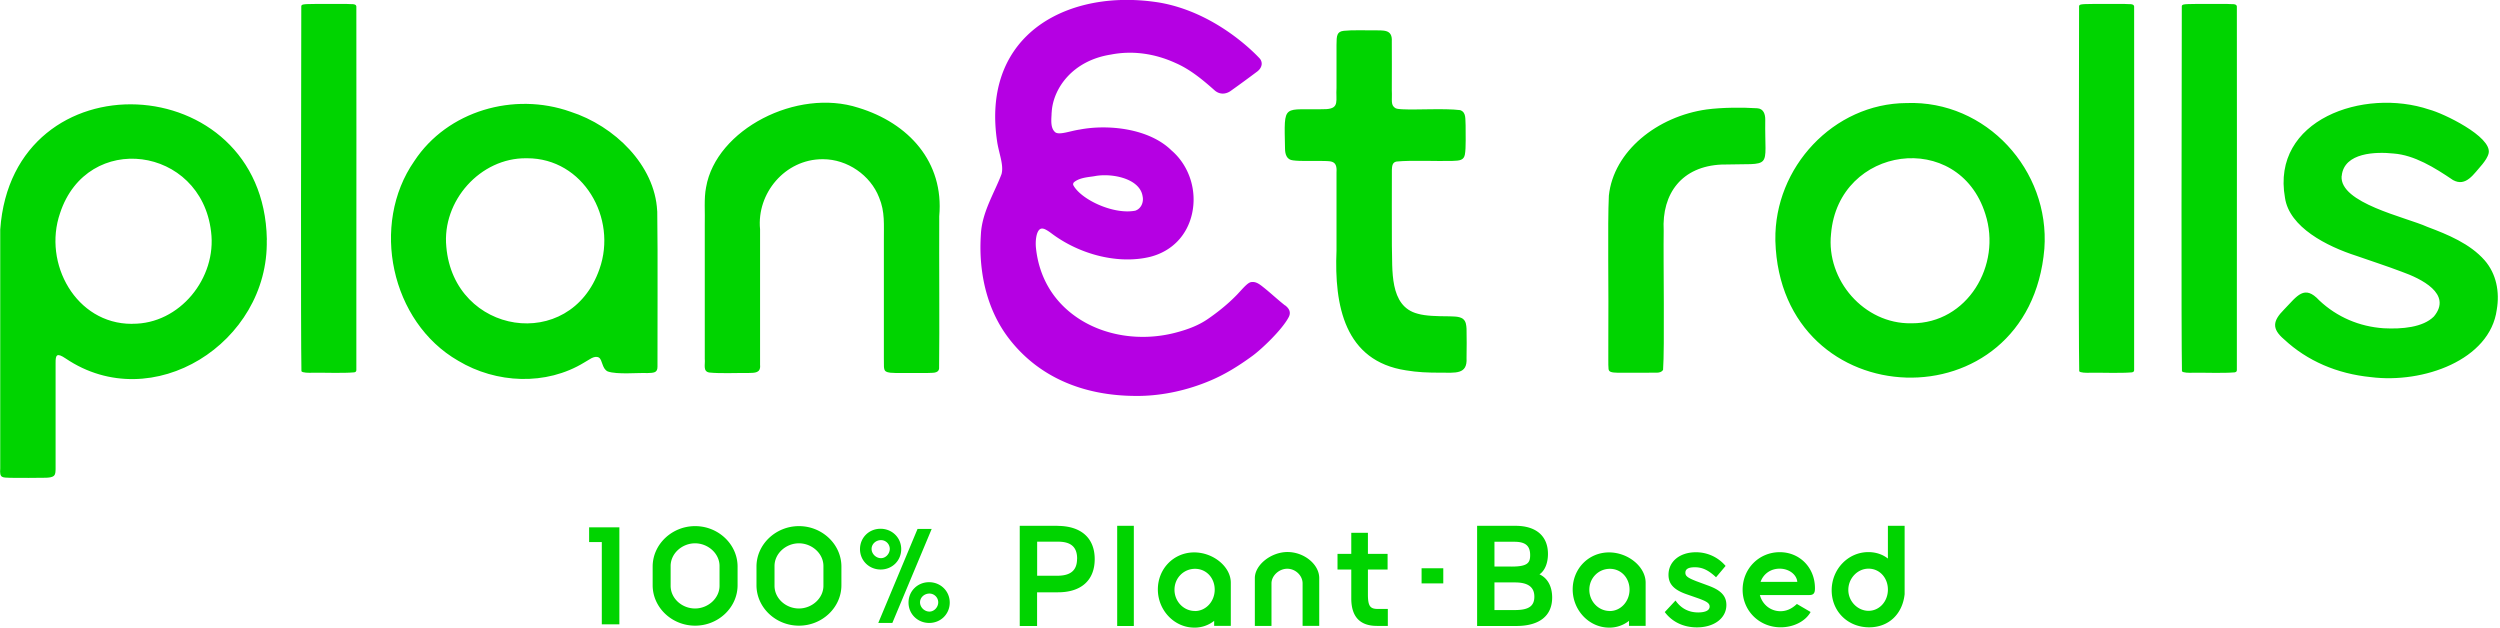<svg xmlns="http://www.w3.org/2000/svg" width="239" height="60" fill="none"><g clip-path="url(#a)"><path fill="#00D400" d="M56.32 51.822h1.212v7.866h1.68v-9.272H56.32zM66.454 50.297c-2.224 0-4.06 1.748-4.06 3.867v1.784c0 2.119 1.829 3.866 4.06 3.866s4.059-1.747 4.059-3.866v-1.785c0-2.118-1.83-3.866-4.06-3.866M68.788 56c0 1.197-1.1 2.171-2.342 2.171s-2.334-.952-2.334-2.171v-1.889c0-1.204 1.1-2.17 2.334-2.17s2.342.966 2.342 2.17zM76.38 50.297c-2.224 0-4.06 1.748-4.06 3.867v1.784c0 2.119 1.829 3.866 4.06 3.866s4.059-1.747 4.059-3.866v-1.785c0-2.118-1.83-3.866-4.06-3.866M78.72 56c0 1.197-1.1 2.171-2.342 2.171s-2.334-.952-2.334-2.171v-1.889c0-1.204 1.1-2.17 2.334-2.17s2.342.966 2.342 2.17zM88.818 55.658c-1.1 0-1.963.855-1.963 1.948s.87 1.948 1.977 1.948 1.963-.855 1.963-1.948-.87-1.948-1.977-1.948m.037 2.81c-.484 0-.9-.416-.9-.884s.41-.84.9-.84c.46 0 .84.379.84.84s-.387.884-.84.884M86.156 52.498c0-1.093-.87-1.948-1.978-1.948-1.107 0-1.962.855-1.962 1.948s.87 1.948 1.977 1.948 1.963-.855 1.963-1.948m-1.933.863c-.483 0-.9-.417-.9-.885s.41-.84.9-.84c.461 0 .84.379.84.84s-.386.885-.84.885M87.717 50.565l-3.754 8.989h1.345l3.762-8.989zM101.093 50.268h-3.606v9.576h1.658v-3.22h2c2.23 0 3.509-1.16 3.509-3.174s-1.301-3.175-3.569-3.175zm1.874 3.145c0 1.107-.603 1.628-1.896 1.628h-1.919v-3.257h1.993c1.249 0 1.829.52 1.829 1.629zM108.394 50.268h-1.591v9.576h1.591zM114.163 52.81c-1.947 0-3.472 1.554-3.472 3.54 0 1.984 1.562 3.65 3.487 3.65a3 3 0 0 0 1.896-.647v.483h1.591v-4.133c0-1.517-1.665-2.893-3.502-2.893m.067 5.599c-1.07 0-1.948-.907-1.948-2.03s.878-2 1.963-2c1.086 0 1.881.878 1.881 1.993s-.832 2.044-1.896 2.044zM123.086 52.773c-1.577 0-3.123 1.234-3.123 2.49v4.573h1.591V55.77c0-.73.721-1.398 1.509-1.398s1.465.654 1.465 1.398v4.066h1.591v-4.572c0-1.309-1.442-2.49-3.033-2.49M130.773 56.84v-2.394h1.881v-1.494h-1.881v-2.015h-1.591v2.015h-1.316v1.494h1.316v2.766c0 1.74.825 2.624 2.454 2.624h1.04v-1.62h-.907c-.743 0-.996-.201-.996-1.383zM137.978 54.327h-2.075v1.443h2.075zM147.175 54.907c.505-.342.81-1.063.81-1.948 0-1.71-1.13-2.691-3.1-2.691h-3.673v9.576h3.74c2.215 0 3.435-.967 3.435-2.721 0-1.063-.439-1.86-1.212-2.216m-2.677-.75h-1.628v-2.365h1.896c1.063 0 1.517.379 1.517 1.279 0 .75-.261 1.093-1.785 1.093zm-1.628 1.523h1.963c1.249 0 1.851.446 1.851 1.36s-.558 1.28-1.851 1.28h-1.963v-2.64M153.821 52.81c-1.948 0-3.472 1.554-3.472 3.54 0 1.984 1.562 3.65 3.487 3.65a3 3 0 0 0 1.896-.647v.483h1.591v-4.133c0-1.517-1.665-2.893-3.502-2.893m.067 5.599c-1.07 0-1.948-.907-1.948-2.03s.878-2 1.963-2c1.086 0 1.881.878 1.881 1.993s-.832 2.044-1.896 2.044zM163.435 56.03l-1.271-.469c-.818-.32-1.041-.49-1.041-.803 0-.223.096-.528.899-.528.707 0 1.257.253 1.963.893l.067.067.915-1.086-.052-.06a3.7 3.7 0 0 0-2.789-1.248c-1.539 0-2.617.884-2.617 2.156 0 .877.513 1.435 1.725 1.858l1.153.402c.743.275 1.055.446 1.055.773 0 .513-.765.565-1.093.565-.877 0-1.583-.357-2.104-1.048l-.067-.09-1.026 1.101.045.06c.706.907 1.777 1.405 3.026 1.405 1.658 0 2.818-.885 2.818-2.142 0-.832-.483-1.375-1.613-1.806zM170.149 52.788c-1.993 0-3.554 1.576-3.554 3.591s1.598 3.591 3.635 3.591c1.205 0 2.305-.542 2.818-1.383l.045-.081-1.309-.766-.052.044c-.476.439-.974.647-1.524.647-.937 0-1.725-.632-1.963-1.546h4.744c.483 0 .52-.32.52-.654 0-1.963-1.45-3.443-3.368-3.443zm-.015 1.576c.892 0 1.628.558 1.688 1.264h-3.51c.268-.773.974-1.264 1.822-1.264M180.483 50.268v3.13c-.505-.402-1.16-.617-1.866-.617-1.94 0-3.509 1.635-3.509 3.65s1.539 3.54 3.583 3.54c1.852 0 3.183-1.242 3.391-3.168v-6.535h-1.599m0 6.096c0 1.138-.818 2.03-1.851 2.03s-1.933-.9-1.933-2 .87-2.03 1.933-2.03 1.851.878 1.851 2"/><path fill="#B500E3" d="M122.847 29.197c-.379-.297-.721-.595-1.048-.877-.334-.29-.676-.588-1.063-.893-.446-.356-.729-.512-1.115-.46-.275.037-.595.371-1.086.907-.111.119-.215.238-.312.334-.981 1.011-2.06 1.814-2.788 2.312-.811.55-1.77.952-3.093 1.294-3.324.855-6.855.29-9.435-1.502-2.231-1.546-3.569-3.821-3.866-6.58-.075-.676.022-1.539.35-1.799.074-.06.2-.126.438-.045.216.082.476.26.676.41 2.789 2.104 6.506 2.98 9.465 2.252 2.052-.528 3.502-2.015 3.978-4.074.52-2.246-.253-4.64-1.956-6.097-2.148-2.111-6.059-2.513-8.78-1.992-.298.044-.588.111-.87.178-.625.149-1.212.283-1.465.074-.431-.364-.386-1.055-.349-1.665q.001-.136.015-.26c.133-2.238 1.962-4.915 5.65-5.495 2.037-.401 4.179-.119 6.201.81 1.427.618 2.669 1.674 3.725 2.61.431.38.989.41 1.494.082a123 123 0 0 0 2.603-1.903c.304-.246.386-.506.401-.677a.76.76 0 0 0-.216-.58c-.684-.728-4.356-4.416-9.568-5.316-5.086-.818-9.829.372-12.692 3.197-2.46 2.424-3.435 5.889-2.825 10.023.052.394.149.78.238 1.16.178.728.35 1.42.193 2.014-.2.536-.446 1.071-.684 1.591-.587 1.294-1.197 2.625-1.286 4.104-.03.476-.052.997-.045 1.525.03 2.32.535 5.68 2.751 8.542 2.766 3.57 6.967 5.45 12.164 5.45h.267c2.268-.03 4.632-.542 6.841-1.487 1.271-.542 2.535-1.286 3.977-2.342.848-.617 2.833-2.483 3.472-3.71.313-.602-.171-.981-.349-1.122zm-20.252-11.643.015-.037s.029-.067.059-.09c.439-.371 1.063-.46 1.673-.542a7 7 0 0 0 .387-.06c1.1-.193 2.721-.007 3.695.7q.7.512.81 1.248c.112.498-.097 1.16-.699 1.368a4 4 0 0 1-.758.067c-2.015 0-4.513-1.293-5.16-2.49a.2.2 0 0 1-.015-.164z"/><path fill="#00D400" d="M25.502 22.93c.215 9.828-10.944 16.936-19.227 11.338-.848-.573-.967-.342-.96.423v10.164c-.014.245 0 .476-.163.632-.193.163-.498.171-.758.186-.825.022-2.52.015-3.383.007-.803-.037-1.063.052-.989-.9V21.949C1.19 5.219 25.197 6.476 25.51 22.855v.074zm-12.848 8.022c4.528.044 8.09-4.387 7.524-8.81-.959-8.18-11.844-9.659-14.438-1.763-1.658 4.81 1.531 10.58 6.847 10.58h.075zM33.844 35.599c-1.145.096-2.84.014-4.037.037-.268.007-.9.014-.99-.149-.073-3.554-.029-26.9-.014-34.915.03-.096.097-.126.216-.148.186-.037.535-.037 1.063-.045h3.1c.327.045.848-.074.885.23.015 2.744 0 21.614 0 27.845v6.929c-.008.126-.052.178-.208.215h-.023zM62.833 20.2c.066 4.008.007 12.432.022 14.87 0 .58-.372.573-.967.595-.884-.044-2.892.164-3.792-.156-.565-.275-.483-1.108-.847-1.33-.468-.231-.967.26-1.383.468-3.658 2.245-8.431 2.022-12.06-.156-6.446-3.703-8.423-13.034-4.193-19.1 3.16-4.796 9.517-6.625 14.915-4.714 4.23 1.36 8.074 5.122 8.297 9.472v.044zM50.32 15.13c-4.402-.052-8.082 4.082-7.651 8.469.721 8.401 11.836 10.178 14.64 2.126 1.732-4.87-1.547-10.602-6.915-10.595zM78.617 15.22c-3.569.007-6.29 3.263-5.955 6.698v12.96c.081.795-.499.765-1.116.78-1.122-.015-2.691.067-3.74-.045-.639-.104-.371-.78-.43-1.3V21.56c.036-1.316-.09-2.58.126-3.658.951-5.516 8.676-9.516 14.572-7.598 4.788 1.465 8.186 5.167 7.718 10.364-.023 4.297.037 10.691-.015 14.565-.067.506-.714.387-1.1.424-.818 0-2.239.007-3.056 0-.32-.022-.714.015-.974-.178-.194-.179-.134-.58-.149-1.25V22.996c-.015-1.51.126-2.728-.46-4.126-.826-2.12-3.027-3.643-5.347-3.65zM139.881 30.506c.268.215.298.587.32.921.022.751.015 1.978 0 2.803.097 1.606-1.086 1.39-2.498 1.398-1.197 0-2.194-.037-3.294-.223-5.859-.892-6.862-6.17-6.639-11.45v-7.487c.089-1.241-.625-1.04-1.614-1.085-.766-.015-1.806.045-2.535-.052-.61-.052-.766-.58-.773-1.108-.089-4.535-.268-3.65 3.955-3.792 1.279-.082.885-.832.967-2.03V4.305c0-.922.044-1.286.699-1.36.884-.09 1.888-.03 2.788-.045.981.022 1.873-.142 1.799 1.063.015 1.078 0 3.256 0 4.691.052.945-.149 1.413.379 1.703.179.067.394.074.617.09 1.398.073 4.03-.105 5.532.08.609.202.483.849.528 1.458-.015.796.059 2.134-.075 2.818-.111.49-.446.565-1.182.58-1.509.045-3.866-.082-5.346.06-.408.074-.431.446-.446.802-.015 1.428 0 5.458 0 7.242.082 2.223-.297 5.8 2.476 6.506.766.223 1.896.238 2.863.245.498.022 1.07-.022 1.449.238l.038.03zM164.572 15.732c-3.762.171-5.717 2.736-5.524 6.328-.044 2.84.097 11.226-.059 13.308-.275.394-.796.216-1.48.268h-2.803c-.669-.015-.892-.075-.929-.357-.045-.394-.008-1.331-.022-2.595.044-4.87-.082-11.22.052-13.978.446-4.245 4.609-7.583 9.368-8.245 1.472-.193 3.397-.2 4.803-.112.617.03.788.566.78 1.108-.074 4.892.855 4.134-4.119 4.275zM169.725 22.952c-.112-6.945 5.554-13.064 12.543-13.1 7.606-.283 13.717 6.423 13.174 13.918-1.427 16.959-25.234 16.156-25.717-.737v-.081m13.033 7.955c5.324.022 8.625-5.554 7.041-10.446-2.55-8.126-14.037-6.558-14.751 1.888-.483 4.432 3.168 8.625 7.644 8.558h.074zM203.799 35.599c-1.145.096-2.84.014-4.037.037-.267.007-.899.014-.989-.149-.074-3.554-.029-26.9-.014-34.915.029-.096.096-.126.215-.148.186-.037.535-.037 1.063-.045h3.101c.327.045.847-.074.884.23.015 2.744 0 21.614 0 27.845v6.929c-.007.126-.052.178-.208.215h-.022zM213.621 35.599c-1.145.096-2.841.014-4.038.037-.267.007-.899.014-.988-.149-.075-3.554-.03-26.9-.015-34.915.029-.096.096-.126.215-.148.186-.037.536-.037 1.064-.045h3.1c.327.045.847-.074.885.23.015 2.744 0 21.614 0 27.845v6.929c-.008.126-.052.178-.209.215h-.022zM223.859 16.825c-.216 2.595 6.126 3.926 8.193 4.863 1.963.736 4.074 1.606 5.472 3.19 1.138 1.3 1.457 3.048 1.167 4.728-.647 4.818-7.041 7.085-12.044 6.446-3.22-.32-6.075-1.547-8.283-3.606-1.219-1.033-1.078-1.777-.007-2.855 1.271-1.316 1.94-2.416 3.368-.87 1.688 1.591 3.836 2.506 6.163 2.662 1.733.09 3.748-.075 4.796-1.13 1.792-2.164-1.242-3.621-3.078-4.275-1.405-.536-2.915-1.019-4.327-1.517-2.848-.915-6.417-2.736-6.833-5.546-1.338-7.473 7.524-10.55 13.792-8.44 1.301.335 5.992 2.573 5.68 4.164-.089.387-.349.744-.602 1.064-.825.922-1.561 2.2-2.811 1.509-1.776-1.205-3.702-2.387-5.68-2.535-1.702-.179-4.699-.097-4.952 2.096v.052z"/></g><defs><clipPath id="a"><path fill="#fff" d="M0 0h238.788v60H0z"/></clipPath></defs></svg>